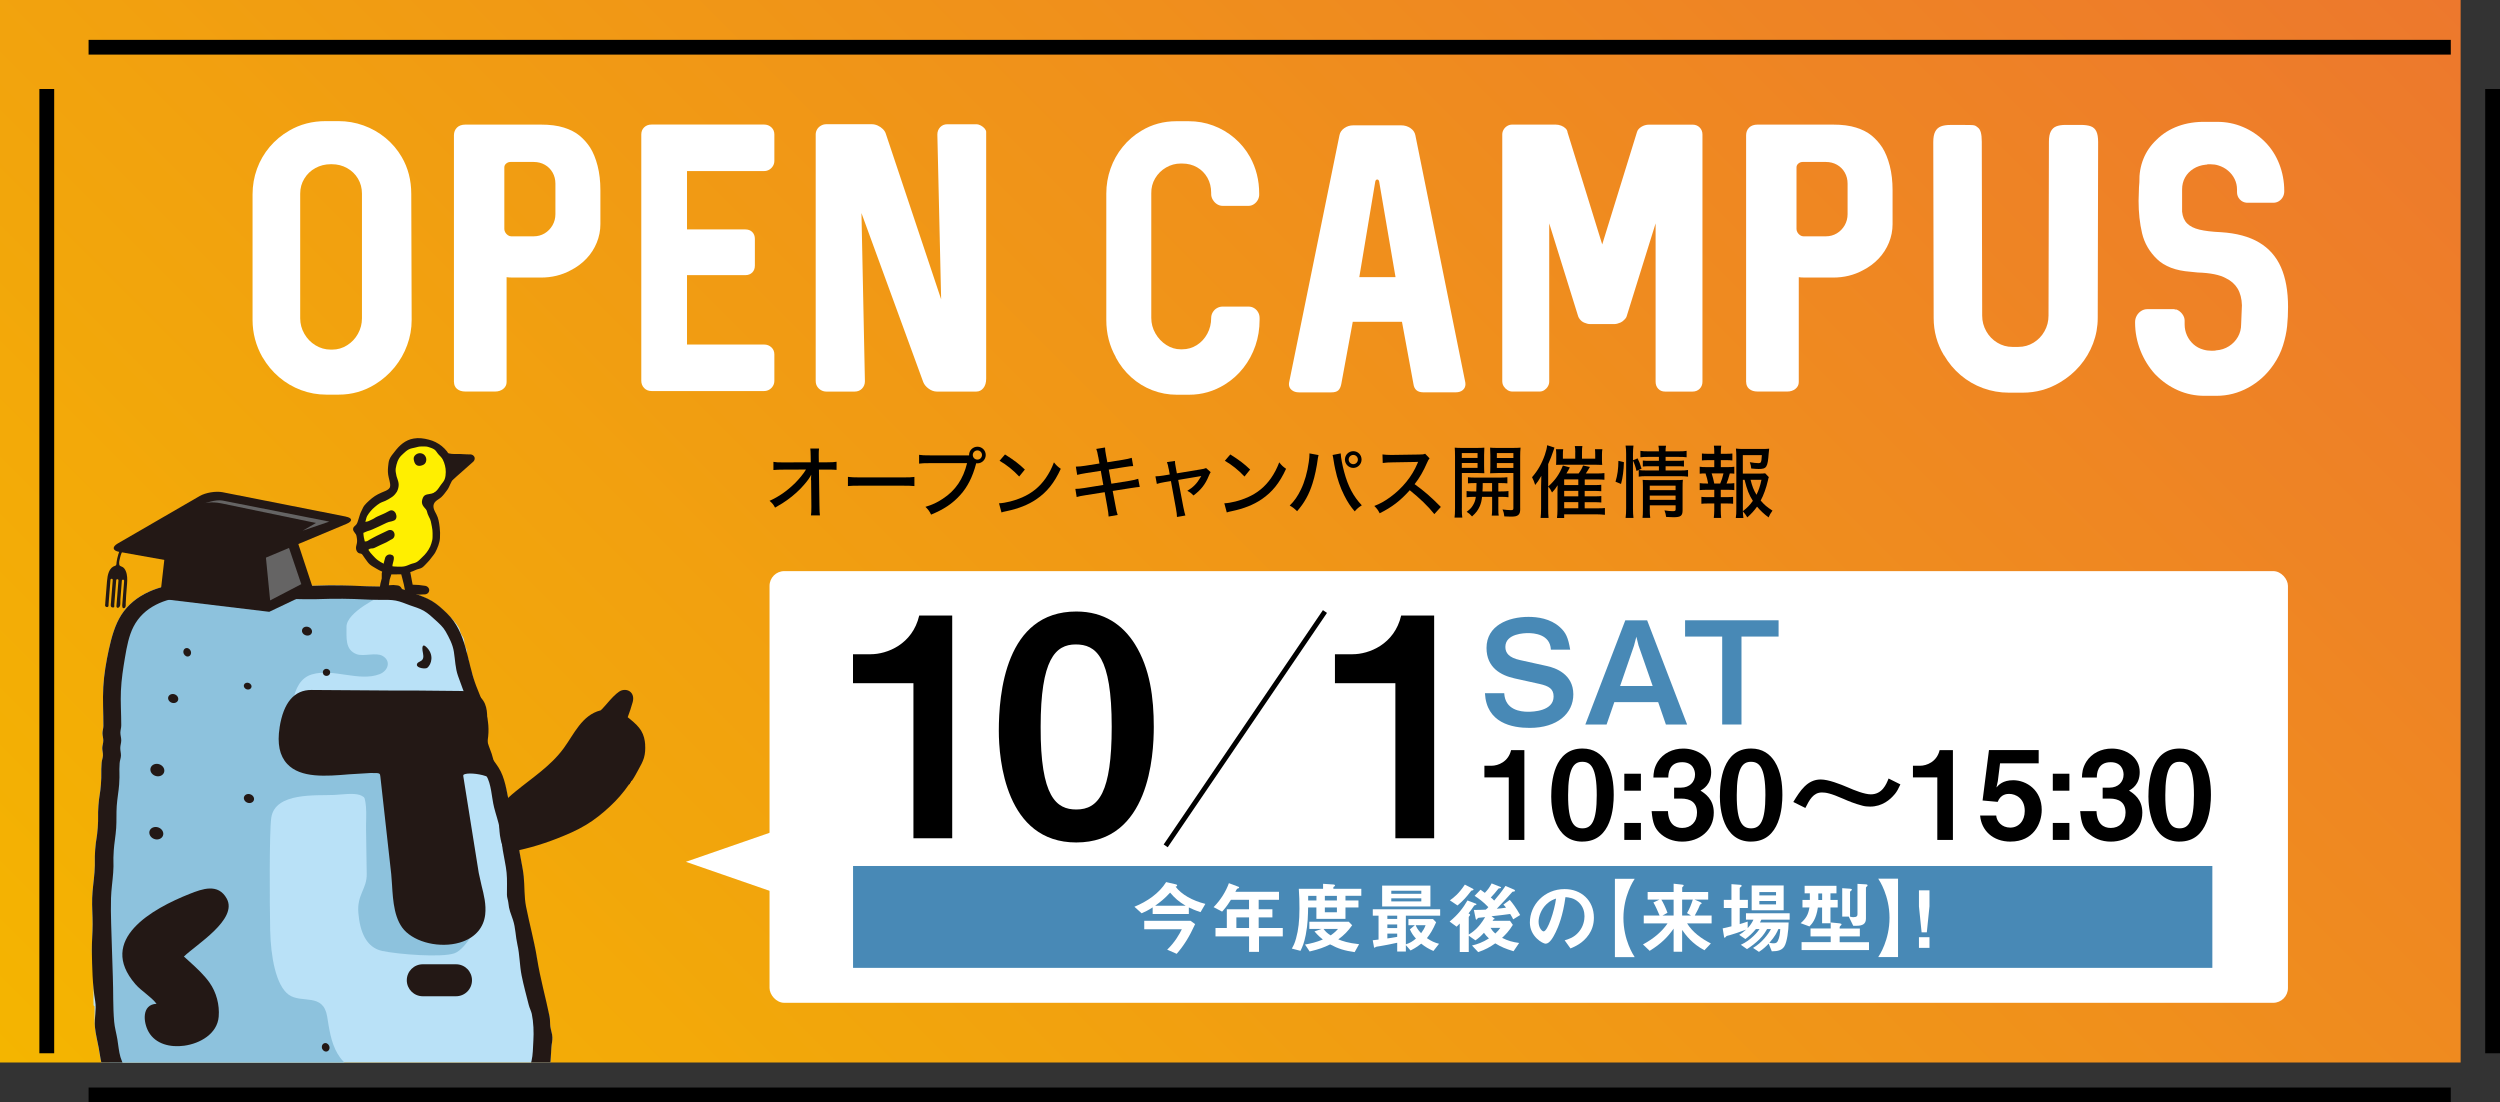 <?xml version="1.0" encoding="UTF-8"?><svg id="_レイヤー_2" xmlns="http://www.w3.org/2000/svg" width="508" height="224" xmlns:xlink="http://www.w3.org/1999/xlink" viewBox="0 0 508 224"><rect x="0" y="0" width="508" height="224" fill="#333333" stroke="none"/><defs><style>.cls-1,.cls-2{fill:none;}.cls-3{clip-path:url(#clippath);}.cls-4{fill:url(#_名称未設定グラデーション_232);}.cls-5{fill:#fff;}.cls-6{fill:#ffef00;}.cls-7{fill:#656464;}.cls-8{fill:#b9e1f7;}.cls-9{fill:#8dc2dd;}.cls-10{fill:#231815;}.cls-11{fill:#4889b6;}.cls-12{clip-path:url(#clippath-1);}.cls-2{stroke:#000;stroke-miterlimit:10;}</style><linearGradient id="_名称未設定グラデーション_232" x1="71.02" y1="286.93" x2="428.98" y2="-71.02" gradientUnits="userSpaceOnUse"><stop offset="0" stop-color="#f4b500"/><stop offset="1" stop-color="#ed782d"/></linearGradient><clipPath id="clippath"><polygon class="cls-1" points="498 18.08 498 8.1 18 8.1 18 18.08 8 18.08 8 214.02 18 214.02 18 224 498 224 498 214.02 508 214.02 508 18.08 498 18.08"/></clipPath><clipPath id="clippath-1"><rect class="cls-1" x="13.95" y="80.45" width="125.42" height="135.45"/></clipPath></defs><g id="_背景"><rect class="cls-4" width="500" height="215.9"/><g class="cls-3"><path d="M504.99,11.1V220.99H11.01V11.1H504.99m3.01-3.01H8V224H508V8.1h0Z"/></g></g><g id="_文字"><g><path class="cls-5" d="M53.33,72.59c-1.34-2.37-2.01-4.9-2.01-7.59v-25.5c0-1.81,.3-3.54,.9-5.19,.6-1.65,1.46-3.13,2.58-4.46,1.12-1.32,2.44-2.42,3.96-3.3,2.2-1.29,4.68-1.94,7.44-1.94h2.56c1.77,0,3.47,.29,5.11,.88s3.12,1.43,4.46,2.53c1.33,1.1,2.43,2.39,3.3,3.88,1.29,2.2,1.94,4.71,1.94,7.52l.08,25.58c0,1.77-.3,3.48-.91,5.13-.6,1.65-1.46,3.16-2.58,4.53-1.12,1.36-2.43,2.51-3.95,3.44-2.25,1.39-4.71,2.09-7.36,2.09h-2.56c-1.77,0-3.47-.31-5.11-.92-1.64-.61-3.13-1.49-4.47-2.63-1.34-1.14-2.46-2.49-3.36-4.04Zm14.18-1.55c1.08,0,2.09-.29,3.02-.88,.93-.58,1.67-1.36,2.21-2.34,.54-.98,.81-2.02,.81-3.14v-25.34c0-1.12-.27-2.13-.81-3.04-.54-.91-1.28-1.62-2.22-2.15-.94-.52-1.97-.78-3.09-.78h-.23c-1.13,0-2.16,.26-3.11,.78-.95,.52-1.7,1.24-2.25,2.15-.56,.91-.84,1.92-.84,3.04v25.34c0,1.12,.28,2.16,.84,3.14,.56,.98,1.31,1.76,2.26,2.34,.95,.58,1.98,.88,3.1,.88h.31Z"/><path class="cls-5" d="M92.24,77.63V27.49c0-.64,.21-1.16,.62-1.57,.41-.4,.98-.6,1.71-.6h15.34c1.84,0,3.4,.2,4.69,.61,1.29,.41,2.34,.95,3.16,1.63,.82,.68,1.54,1.48,2.15,2.41,.63,1,1.14,2.24,1.52,3.72,.38,1.48,.57,3.13,.57,4.96v6.9c0,1.3-.25,2.56-.74,3.76-.49,1.2-1.19,2.29-2.1,3.25s-1.98,1.75-3.21,2.37c-1.81,.98-3.82,1.47-6.04,1.47h-5.58c-.67,0-1.14-.03-1.39-.08v21.31c0,.57-.23,1.03-.68,1.39-.46,.36-1,.54-1.64,.54h-6.04c-.72,0-1.29-.18-1.71-.53-.41-.35-.62-.82-.62-1.41Zm16.2-29.61c.82,0,1.56-.2,2.23-.6,.67-.4,1.2-.95,1.6-1.64,.39-.69,.59-1.44,.59-2.26v-6.2c0-.84-.19-1.59-.57-2.26-.38-.67-.91-1.2-1.58-1.58-.67-.38-1.43-.57-2.26-.57h-4.73c-.32,0-.61,.11-.86,.32-.25,.21-.38,.47-.38,.77v12.55c0,.23,.07,.46,.2,.68,.13,.23,.31,.42,.53,.57,.22,.15,.44,.22,.67,.22h4.57Z"/><path class="cls-5" d="M130.31,77.4V27.33c0-.59,.19-1.07,.58-1.45,.39-.38,.89-.57,1.51-.57h22.86c.59,0,1.08,.19,1.49,.57,.4,.38,.6,.86,.6,1.44v5.35c0,.38-.09,.73-.28,1.05-.19,.32-.44,.57-.76,.76-.32,.19-.67,.28-1.05,.28h-15.66v11.86h11.86c.58,0,1.05,.18,1.4,.53s.53,.82,.53,1.4v5.42c0,.58-.18,1.05-.53,1.4s-.82,.54-1.4,.54h-11.86v14.1h15.66c.59,0,1.08,.19,1.49,.57,.4,.38,.6,.86,.6,1.44v5.35c0,.38-.09,.73-.28,1.05-.19,.32-.44,.57-.76,.76s-.67,.28-1.05,.28h-22.86c-.61,0-1.11-.2-1.5-.6-.39-.4-.59-.9-.59-1.49Z"/><path class="cls-5" d="M165.75,77.47V27.33c0-.38,.1-.73,.29-1.05s.46-.57,.8-.76c.33-.19,.69-.28,1.08-.28h9.22c.4,0,.81,.09,1.21,.27,.4,.18,.75,.42,1.05,.72s.5,.62,.6,.95l11.24,33.64-.77-33.48c0-.59,.19-1.08,.57-1.49,.38-.4,.86-.6,1.44-.6h5.89c.32,0,.64,.09,.95,.26,.31,.17,.57,.38,.77,.62,.2,.24,.3,.47,.3,.67v50.14c0,.81-.19,1.45-.57,1.92s-.86,.71-1.45,.71h-7.98c-.57,0-1.13-.19-1.67-.58s-.92-.84-1.12-1.36l-12.55-34.33,.7,34.18c0,.59-.2,1.08-.59,1.49-.39,.4-.89,.6-1.5,.6h-5.73c-.38,0-.74-.09-1.08-.28-.34-.19-.6-.44-.8-.76s-.29-.67-.29-1.05Z"/><path class="cls-5" d="M226.74,72.59c-1.29-2.28-1.94-4.81-1.94-7.59v-25.65c0-1.77,.29-3.46,.86-5.08,.57-1.62,1.39-3.09,2.46-4.41s2.34-2.42,3.81-3.29c2.13-1.29,4.5-1.94,7.13-1.94h2.48c1.74,0,3.4,.29,4.98,.88,1.59,.59,3.02,1.43,4.3,2.52,1.28,1.09,2.35,2.38,3.19,3.88,1.24,2.24,1.86,4.72,1.86,7.44v.08c.02,.4-.07,.79-.26,1.16-.2,.37-.47,.67-.81,.9-.35,.23-.71,.34-1.09,.34h-5.27c-.4,0-.78-.11-1.14-.34-.36-.23-.64-.53-.86-.9-.22-.37-.33-.76-.33-1.16v-.23c0-1.15-.25-2.17-.76-3.08-.51-.9-1.21-1.61-2.1-2.12s-1.9-.77-3.03-.77h-.31c-1.05,0-2.04,.27-2.97,.81s-1.66,1.27-2.21,2.19c-.55,.93-.81,1.94-.79,3.05v25.34c0,1.11,.28,2.15,.84,3.13,.56,.98,1.3,1.76,2.22,2.35s1.89,.88,2.91,.88h.31c1.08,0,2.08-.29,2.98-.86,.9-.57,1.61-1.35,2.13-2.32,.52-.97,.78-2.03,.78-3.18,0-.42,.11-.81,.32-1.17s.5-.64,.85-.84c.36-.21,.74-.31,1.16-.31h5.27c.41,0,.79,.1,1.13,.31,.34,.21,.61,.49,.81,.84s.3,.74,.3,1.18v.39c0,1.82-.28,3.56-.85,5.22-.57,1.66-1.38,3.16-2.44,4.51-1.06,1.35-2.31,2.47-3.76,3.37-2.24,1.39-4.67,2.09-7.29,2.09h-2.48c-1.74,0-3.39-.31-4.98-.92-1.58-.61-3.01-1.49-4.28-2.63-1.27-1.14-2.32-2.49-3.15-4.04Z"/><path class="cls-5" d="M261.92,78.06c0-.16,0-.27,.03-.36l10.23-50.22c.11-.58,.44-1.06,.98-1.44,.54-.38,1.14-.57,1.81-.57h9.76c.7,0,1.33,.19,1.88,.57s.88,.86,.99,1.44l10.15,50.22c.02,.08,.03,.21,.03,.37,0,.49-.18,.88-.54,1.19s-.84,.46-1.43,.46h-6.59c-1.19,0-1.86-.57-2.01-1.7l-2.33-12.63h-10l-2.33,12.63c-.12,.61-.33,1.05-.62,1.31-.29,.26-.75,.4-1.39,.4h-6.59c-.59,0-1.08-.15-1.46-.46-.39-.31-.58-.71-.58-1.19Zm21.65-21.75l-3.33-19.45c-.04-.13-.09-.23-.15-.29-.06-.06-.14-.09-.24-.09s-.18,.03-.24,.09c-.06,.06-.11,.16-.15,.29l-3.25,19.45h7.36Z"/><path class="cls-5" d="M305.26,77.55V27.33c0-.37,.1-.71,.29-1.02,.19-.31,.44-.55,.75-.73,.31-.18,.64-.26,.98-.26h8.83c.38,0,.75,.07,1.12,.21s.66,.33,.9,.57c.24,.24,.37,.5,.39,.78l7.05,22.79,7.05-22.79c.11-.43,.41-.8,.89-1.1s1.01-.45,1.59-.45h8.83c.58,0,1.06,.19,1.44,.57,.38,.38,.57,.86,.57,1.44v50.22c0,.58-.19,1.06-.57,1.44-.38,.38-.86,.57-1.44,.57h-5.58c-.58,0-1.05-.19-1.4-.57-.36-.38-.53-.86-.53-1.45V45.39l-5.89,18.91c-.04,.14-.13,.29-.26,.45-.13,.16-.33,.34-.59,.56l-.39,.23c-.49,.21-.9,.31-1.24,.31h-4.96c-.34,0-.75-.1-1.24-.31l-.39-.23c-.36-.29-.62-.63-.77-1.01l-5.89-18.91v32.16c0,.33-.09,.65-.27,.96-.18,.31-.42,.56-.72,.76-.3,.2-.62,.29-.95,.29h-5.58c-.33,0-.65-.1-.96-.29-.31-.2-.56-.45-.76-.76-.2-.31-.29-.63-.29-.96Z"/><path class="cls-5" d="M354.81,77.63V27.49c0-.64,.21-1.16,.62-1.57,.41-.4,.98-.6,1.71-.6h15.34c1.84,0,3.4,.2,4.69,.61,1.29,.41,2.34,.95,3.16,1.63,.82,.68,1.54,1.48,2.15,2.41,.63,1,1.14,2.24,1.52,3.72,.38,1.48,.57,3.13,.57,4.96v6.9c0,1.3-.25,2.56-.74,3.76-.49,1.2-1.19,2.29-2.1,3.25s-1.98,1.75-3.21,2.37c-1.81,.98-3.82,1.47-6.04,1.47h-5.58c-.67,0-1.14-.03-1.39-.08v21.31c0,.57-.23,1.03-.68,1.39-.46,.36-1,.54-1.64,.54h-6.04c-.72,0-1.29-.18-1.71-.53-.41-.35-.62-.82-.62-1.41Zm16.2-29.61c.82,0,1.56-.2,2.23-.6,.67-.4,1.2-.95,1.6-1.64,.39-.69,.59-1.44,.59-2.26v-6.2c0-.84-.19-1.59-.57-2.26-.38-.67-.91-1.2-1.58-1.58-.67-.38-1.43-.57-2.26-.57h-4.73c-.32,0-.61,.11-.86,.32-.25,.21-.38,.47-.38,.77v12.55c0,.23,.07,.46,.2,.68,.13,.23,.31,.42,.53,.57,.22,.15,.44,.22,.67,.22h4.57Z"/><path class="cls-5" d="M395.01,72.2c-1.4-2.32-2.09-4.86-2.09-7.6l-.08-35.73c0-.91,.13-1.62,.39-2.12,.26-.51,.65-.86,1.15-1.06s1.15-.3,1.95-.3h2.79c.79,0,1.31,0,1.59,.02,.27,.02,.49,.06,.64,.12,.15,.07,.34,.2,.57,.4,.27,.2,.46,.53,.59,.99,.12,.47,.19,1.09,.19,1.88l.08,35.34c0,1.14,.28,2.19,.83,3.17s1.3,1.75,2.24,2.32c.94,.57,1.96,.86,3.05,.86h1.24c1.12,0,2.14-.29,3.08-.86,.93-.57,1.68-1.35,2.22-2.32,.55-.97,.82-2.03,.82-3.18l.08-35.34c0-.9,.13-1.6,.39-2.09,.26-.5,.63-.84,1.12-1.03,.49-.19,1.12-.29,1.9-.29h3.02c.9,0,1.6,.1,2.1,.29,.5,.19,.87,.53,1.11,1.03,.24,.5,.36,1.22,.36,2.17l-.08,35.73c0,1.81-.32,3.54-.95,5.2-.63,1.66-1.52,3.16-2.67,4.51s-2.5,2.48-4.05,3.39c-2.33,1.4-4.86,2.09-7.59,2.09h-2.79c-1.84,0-3.59-.31-5.26-.92-1.67-.61-3.18-1.49-4.53-2.63-1.35-1.14-2.48-2.49-3.38-4.04Z"/><path class="cls-5" d="M437.95,76.08c-1.29-1.42-2.3-3.04-3.02-4.87-.72-1.83-1.08-3.72-1.08-5.67v-.08c0-.48,.11-.91,.34-1.32s.53-.72,.91-.96c.38-.24,.79-.36,1.22-.36h5.5s.07,.05,.12,.06c.05,.01,.11,.02,.19,.02h.16c.46,.2,.85,.5,1.16,.92,.31,.42,.47,.86,.47,1.33v.77c0,.8,.16,1.54,.48,2.25,.32,.7,.77,1.3,1.34,1.81,.57,.5,1.23,.85,1.98,1.06,.54,.16,1.08,.23,1.63,.23h.23c.18,0,.33,0,.46-.02,.13,0,.21-.03,.24-.06h.08c.94-.07,1.8-.35,2.57-.84,.77-.49,1.37-1.12,1.81-1.89,.44-.77,.66-1.62,.66-2.54l.16-3.88c-.04-1.35-.33-2.48-.87-3.39-.54-.9-1.33-1.61-2.39-2.12-1.24-.69-3.15-1.08-5.73-1.16l-1.47-.15c-2.99-.22-5.25-1.08-6.8-2.58-1.55-1.5-2.56-3.25-3.03-5.25-.47-1.99-.71-4.19-.71-6.59l.08-2.71,.08-1.08c-.04-1.68,.23-3.26,.82-4.73,.59-1.47,1.48-2.76,2.67-3.88,1.23-1.23,2.7-2.15,4.4-2.77,1.7-.62,3.57-.91,5.59-.87h2.4c1.81,0,3.54,.35,5.19,1.05,1.65,.7,3.12,1.69,4.42,2.98,1.27,1.27,2.25,2.78,2.93,4.52,.68,1.74,1.02,3.57,1.02,5.48v.08c0,.43-.1,.83-.3,1.18s-.47,.63-.81,.84c-.34,.21-.72,.31-1.13,.31h-5.35c-.58-.04-1.06-.27-1.44-.68-.38-.41-.57-.91-.57-1.49v-.54c0-.74-.16-1.44-.48-2.1s-.77-1.23-1.34-1.71c-.57-.49-1.23-.84-1.98-1.07-.46-.15-.98-.23-1.55-.23h-.62c-.05,.05-.18,.08-.39,.08-.95,.1-1.79,.38-2.51,.84s-1.29,1.04-1.69,1.77c-.4,.72-.6,1.53-.6,2.43v4.5c.1,1.02,.44,1.82,1.02,2.4,.58,.58,1.42,1,2.51,1.26,1.09,.26,2.55,.44,4.37,.52,3.14,.2,5.72,.89,7.73,2.08s3.5,2.87,4.46,5.04c.96,2.17,1.44,4.86,1.44,8.08,0,1.35-.06,2.65-.19,3.9-.13,1.25-.41,2.55-.84,3.92-.43,1.37-1.07,2.66-1.91,3.88-1.36,1.99-3.07,3.55-5.11,4.67-2.04,1.12-4.21,1.68-6.52,1.68h-2.4c-1.89,0-3.69-.37-5.39-1.12s-3.24-1.82-4.6-3.22Z"/></g><g><path d="M164.79,97.58c0-.19,0-.34,.05-1.12-.29,.59-.67,1.14-1.46,2.05-.85,1.01-2.13,2.18-3.41,3.09-.66,.48-1.22,.83-2.48,1.55-.34-.64-.53-.88-1.12-1.38,1.92-.86,3.57-2.02,5.2-3.62,.78-.78,1.75-1.95,2.21-2.74l-4.59,.02c-.94,0-1.34,.02-2.03,.08v-1.66c.61,.1,.91,.11,2.08,.11l5.51-.02-.02-1.25c-.02-.93-.02-1.02-.08-1.55h1.78c-.05,.38-.06,.69-.06,1.07v.45l.02,1.28h1.68c.98,0,1.39-.03,1.92-.11v1.65c-.42-.05-1.09-.06-1.9-.06h-1.68l.1,7.28c.02,1.17,.03,1.52,.1,2.03h-1.82c.06-.51,.08-.74,.08-1.68v-.32l-.05-4.98v-.18Z"/><path d="M172.31,96.9c.59,.08,1.28,.11,2.46,.11h8.66c1.38,0,1.76-.02,2.38-.1v1.86c-.7-.06-1.22-.08-2.4-.08h-8.63c-1.34,0-1.82,.02-2.48,.08v-1.87Z"/><path d="M186.77,92.42c.64,.1,1.09,.11,2.16,.11h7.99v-.1c0-.91,.77-1.66,1.7-1.66s1.68,.75,1.68,1.68-.75,1.7-1.68,1.7c-.06,0-.14,0-.26-.02l-.03,.13c-.69,2.64-1.76,4.74-3.22,6.34-1.58,1.74-3.28,2.88-5.91,3.97-.35-.72-.54-.98-1.15-1.58,1.42-.43,2.35-.86,3.55-1.66,2.55-1.66,4.13-4,4.91-7.22h-7.62c-1.07,0-1.52,.02-2.13,.1v-1.78Zm10.9,.03c0,.53,.42,.94,.94,.94s.93-.42,.93-.94-.42-.93-.93-.93-.94,.42-.94,.93Z"/><path d="M203,102.27c1.3-.05,3.23-.54,4.71-1.2,2-.88,3.51-2.1,4.77-3.89,.72-1.06,1.18-1.92,1.68-3.23,.53,.66,.74,.85,1.39,1.31-1.33,2.9-2.83,4.75-4.99,6.21-1.62,1.1-3.6,1.89-6.05,2.4-.61,.13-.67,.14-1.01,.26l-.5-1.86Zm1.22-9.92c1.82,1.14,2.83,1.91,4.03,3.06l-1.15,1.42c-1.23-1.31-2.53-2.35-3.99-3.2l1.1-1.28Z"/><path d="M223.16,92.84c-.16-.91-.22-1.17-.4-1.62l1.78-.29c.03,.53,.06,.83,.21,1.62l.26,1.38,3.15-.5c.72-.11,1.41-.27,1.81-.4l.29,1.67c-.54,.03-.77,.05-1.81,.22l-3.15,.5,.53,2.87,3.63-.58c.85-.14,1.33-.26,1.82-.42l.32,1.65q-.4,.02-1.82,.24l-3.68,.58,.56,2.96c.19,1.09,.26,1.34,.45,1.92l-1.84,.32c-.02-.54-.1-1.04-.26-1.94l-.54-3.01-3.91,.62c-.88,.14-1.31,.22-1.78,.37l-.27-1.66c.56,0,.99-.05,1.84-.18l3.84-.62-.51-2.87-2.91,.45c-.91,.14-1.42,.26-1.89,.38l-.27-1.68c.66-.02,1.15-.06,1.9-.18l2.9-.46-.24-1.34Z"/><path d="M237.46,95.24c-.11-.66-.16-.82-.34-1.34l1.62-.24c.03,.53,.05,.59,.19,1.38l.21,1.14,4.72-.78c.67-.11,.91-.16,1.22-.29l.93,.83c-.14,.22-.21,.34-.38,.75-.7,1.73-1.63,2.9-3.12,3.99-.48-.5-.67-.64-1.25-.94,1.22-.74,1.95-1.49,2.66-2.71l.18-.32c-.13,.05-.32,.08-.53,.11l-4.16,.7,1.04,5.49q.24,1.2,.42,1.74l-1.71,.3c-.02-.58-.05-.78-.22-1.79l-1.01-5.51-1.26,.21c-.66,.11-1.09,.21-1.6,.37l-.29-1.54c.58-.02,.98-.06,1.6-.16l1.31-.22-.21-1.17Z"/><path d="M248.78,102.27c1.3-.05,3.23-.54,4.71-1.2,2-.88,3.5-2.1,4.77-3.89,.72-1.06,1.18-1.92,1.68-3.23,.53,.66,.74,.85,1.39,1.31-1.33,2.9-2.83,4.75-4.99,6.21-1.62,1.1-3.6,1.89-6.05,2.4-.61,.13-.67,.14-1.01,.26l-.5-1.86Zm1.22-9.92c1.82,1.14,2.83,1.91,4.03,3.06l-1.15,1.42c-1.23-1.31-2.53-2.35-3.99-3.2l1.1-1.28Z"/><path d="M267.93,92.47c-.06,.21-.08,.27-.13,.59-.24,1.87-.64,3.76-1.09,5.15-.7,2.26-1.68,4-3.14,5.67-.64-.62-.85-.78-1.5-1.15,.96-.94,1.63-1.91,2.3-3.31,.72-1.47,1.3-3.52,1.57-5.51,.1-.7,.14-1.18,.14-1.54v-.24l1.84,.34Zm4.5-.34c.05,.9,.32,2.34,.7,3.75,.77,2.9,1.87,4.99,3.59,6.8-.67,.43-.9,.61-1.44,1.23-.88-1.02-1.42-1.84-2.11-3.2-.83-1.63-1.44-3.41-1.86-5.41-.14-.62-.19-.88-.42-2.34-.05-.22-.06-.3-.11-.51l1.65-.32Zm4.24,1.25c0,.93-.75,1.7-1.68,1.7s-1.7-.77-1.7-1.7,.75-1.7,1.7-1.7,1.68,.75,1.68,1.7Zm-2.62,0c0,.51,.42,.94,.94,.94s.93-.42,.93-.94-.42-.94-.93-.94-.94,.42-.94,.94Z"/><path d="M291.45,104.46c-1.26-1.6-3.03-3.28-4.99-4.85-1.86,2.1-3.6,3.44-6.11,4.69-.35-.69-.51-.9-1.09-1.49,1.23-.48,2-.91,3.22-1.78,2.46-1.78,4.45-4.23,5.52-6.8q.05-.14,.1-.24t.06-.14c-.19,.02-.29,.02-.5,.02l-4.64,.08c-.99,.02-1.3,.03-2.05,.13l-.05-1.74c.54,.06,.94,.1,1.65,.1h.43l5.33-.08c.77,0,.91-.03,1.26-.16l.9,.94c-.19,.21-.32,.43-.48,.82-.77,1.78-1.58,3.19-2.56,4.42,2.02,1.46,3.3,2.58,5.33,4.63l-1.33,1.47Z"/><path d="M297.04,103.29c0,.93,.03,1.44,.1,1.89h-1.58c.06-.46,.1-.96,.1-1.9v-10.53c0-.83-.02-1.28-.06-1.79,.43,.05,.85,.06,1.65,.06h2.74c.82,0,1.2-.02,1.63-.06-.03,.45-.05,.93-.05,1.5v2.24c0,.7,.02,1.02,.05,1.46-.43-.03-.93-.05-1.54-.05h-3.03v7.19Zm0-10.24h3.2v-.99h-3.2v.99Zm0,2.02h3.2v-.99h-3.2v.99Zm2.83,3.09c-.7,0-1.15,.02-1.58,.06v-1.25c.43,.06,.83,.08,1.58,.08h4.83c.77,0,1.15-.02,1.6-.08v1.25c-.43-.05-.88-.06-1.57-.06h-.27v1.7h.46c.78,0,1.18-.02,1.6-.08v1.26c-.46-.06-.86-.08-1.6-.08h-.46v2.45c0,.74,.02,1.04,.08,1.36h-1.42c.06-.38,.08-.69,.08-1.38v-2.43h-2.05c-.08,.82-.22,1.34-.46,1.9-.37,.83-.75,1.34-1.57,2.08-.37-.42-.62-.64-1.09-.94,.7-.53,.98-.82,1.3-1.38,.32-.53,.46-.96,.56-1.66h-.26c-.75,0-1.18,.02-1.62,.08v-1.26c.42,.06,.83,.08,1.62,.08h.35q.03-.72,.05-1.7h-.16Zm1.42,0c0,.77-.02,1.18-.05,1.7h1.95v-1.7h-1.9Zm7.62,5.22c0,.66-.11,1.02-.38,1.25-.32,.27-.67,.35-1.55,.35-.11,0-.54-.02-1.3-.05-.06-.58-.14-.9-.37-1.41,.58,.08,1.26,.14,1.7,.14s.51-.08,.51-.43v-7.11h-3.19c-.61,0-1.1,.02-1.54,.05,.03-.4,.05-.78,.05-1.47v-2.24c0-.56-.02-.99-.05-1.5,.43,.05,.82,.06,1.63,.06h2.88c.82,0,1.23-.02,1.68-.06-.06,.61-.08,1.02-.08,1.78v10.64Zm-4.75-10.32h3.36v-.99h-3.36v.99Zm0,2.02h3.36v-.99h-3.36v.99Z"/><path d="M322.02,103.29h2.71c.74,0,1.02-.02,1.39-.06v1.38c-.59-.06-1.14-.1-1.7-.1h-6.58v.75h-1.46c.06-.48,.1-1.01,.1-1.76v-3.81c0-.35,0-.37,.03-1.09-.34,.54-.59,.9-1.14,1.47-.29-.61-.43-.83-.78-1.18v4.37c0,.9,.02,1.36,.08,1.98h-1.62c.06-.58,.1-1.09,.1-1.94v-4.42c0-.62,.02-1.31,.05-2.19-.58,.99-.78,1.3-1.25,1.86-.13-.48-.43-1.2-.64-1.58,1.15-1.3,1.98-2.75,2.61-4.56,.26-.77,.42-1.41,.46-1.94l1.49,.48q-.1,.27-.26,.75c-.24,.77-.59,1.63-1.02,2.61v4.55c1.39-1.23,2.29-2.5,2.99-4.26l1.41,.38c-.24,.48-.4,.75-.69,1.23h2.48c.43-.59,.7-1.07,.9-1.62l1.39,.29c-.29,.51-.58,.96-.83,1.33h2.29c.66,0,1.06-.02,1.49-.08v1.36c-.42-.05-.85-.06-1.36-.06h-2.64v1.14h1.97c.72,0,1.04-.02,1.39-.06v1.31c-.5-.05-.83-.06-1.38-.06h-1.99v1.1h1.97c.72,0,1.02-.02,1.41-.06v1.31c-.48-.05-.83-.06-1.38-.06h-2v1.25Zm-1.92-11.4c0-.58-.03-.93-.1-1.25h1.54c-.06,.34-.08,.67-.08,1.25v1.31h2.69v-.8c0-.5-.02-.78-.05-1.12h1.5c-.06,.32-.08,.69-.08,1.2v.98c0,.53,.02,.72,.05,1.01-.64-.03-.7-.03-1.17-.03h-7.06c-.59,0-.8,0-1.14,.03,.03-.38,.03-.56,.03-1.04v-1.06c0-.38-.02-.74-.06-1.09h1.47c-.05,.32-.06,.69-.06,1.14v.78h2.51v-1.31Zm.61,6.67v-1.14h-2.87v1.14h2.87Zm-2.87,2.29h2.87v-1.1h-2.87v1.1Zm0,2.43h2.87v-1.25h-2.87v1.25Z"/><path d="M328.27,97.88c.42-1.42,.56-2.45,.59-4.23l1.12,.26c-.05,1.7-.22,3.09-.59,4.43l-1.12-.46Zm3.55,5.44c0,.77,.03,1.34,.1,1.92h-1.6c.08-.53,.11-1.23,.11-1.95v-11.08c0-.67-.03-1.1-.11-1.66h1.6c-.06,.56-.1,.98-.1,1.66v1.31l.94-.38c.37,.74,.46,.99,.8,2.1l-1.02,.46c-.19-.83-.4-1.44-.72-2.11v9.73Zm3.06-10.48c-.78,0-1.14,.02-1.55,.08v-1.31c.45,.08,.8,.1,1.62,.1h2.14c0-.51-.02-.75-.1-1.14h1.55c-.08,.38-.1,.62-.1,1.14h2.66c.82,0,1.17-.02,1.62-.1v1.31c-.43-.06-.86-.08-1.6-.08h-2.67v.8h2.35c.69,0,.96-.02,1.38-.06v1.22c-.4-.05-.77-.06-1.41-.06h-2.32v.86h2.96c.75,0,1.18-.02,1.6-.1v1.36c-.51-.06-.96-.1-1.6-.1h-6.8c-.77,0-1.18,.02-1.62,.1v-1.36c.4,.08,.78,.1,1.62,.1h2.48v-.86h-1.86c-.64,0-.94,.02-1.41,.06v-1.22c.45,.05,.75,.06,1.41,.06h1.86v-.8h-2.21Zm.35,10.6c0,.82,.03,1.34,.1,1.79h-1.57c.06-.46,.08-.88,.08-1.79v-4.55c0-.67-.02-.94-.05-1.38,.38,.03,.77,.05,1.36,.05h5.35c.74,0,1.12-.02,1.46-.06-.05,.4-.06,.86-.06,1.68v4.5c0,1.14-.38,1.42-1.84,1.42-.34,0-.82-.02-1.5-.06-.1-.59-.14-.85-.34-1.33,.7,.11,1.23,.16,1.63,.16,.54,0,.64-.06,.64-.4v-.78h-5.25v.75Zm5.25-3.84v-.91h-5.25v.91h5.25Zm0,1.97v-.86h-5.25v.86h5.25Z"/><path d="M351.07,94.92c.66,0,.93-.02,1.34-.08v1.42c-.32-.05-.5-.05-.91-.06-.29,1.06-.43,1.49-.67,2.05h.24c.72,0,.98-.02,1.34-.08v1.42c-.4-.05-.74-.06-1.34-.06h-1.41v1.49h1.25c.59,0,.88-.02,1.26-.06v1.41c-.42-.05-.7-.06-1.26-.06h-1.25v1.36c0,.56,.03,1.04,.08,1.58h-1.5c.06-.58,.1-.98,.1-1.58v-1.36h-1.34c-.59,0-.83,.02-1.28,.06v-1.41c.38,.05,.69,.06,1.28,.06h1.34v-1.49h-1.62c-.58,0-.91,.02-1.34,.06v-1.42c.38,.06,.66,.08,1.34,.08h.37c-.14-.82-.26-1.23-.53-2.05-.58,0-.82,.02-1.18,.06v-1.42c.4,.06,.72,.08,1.34,.08h1.62v-1.42h-1.25c-.54,0-.86,.02-1.26,.06v-1.41c.38,.05,.66,.06,1.26,.06h1.25v-.37c0-.46-.03-.99-.08-1.28h1.49c-.06,.43-.08,.77-.08,1.28v.37h1.07c.62,0,.9-.02,1.28-.06v1.41c-.4-.05-.7-.06-1.28-.06h-1.07v1.42h1.41Zm-1.52,3.33c.29-.66,.48-1.25,.66-2.05h-2.4c.24,.75,.38,1.3,.53,2.05h1.22Zm9.88-1.31c-.08,.21-.11,.3-.19,.7-.35,1.52-.88,2.99-1.47,4.07,.75,.88,1.28,1.33,2.4,2.05-.37,.51-.58,.85-.8,1.38-.98-.74-1.65-1.38-2.34-2.19-.58,.82-1.15,1.44-1.98,2.18-.29-.5-.48-.75-.9-1.23,.02,.51,.03,.83,.11,1.36h-1.55c.1-.64,.11-1.02,.11-1.78v-10.76c0-.54-.03-1.12-.08-1.57,.42,.06,.9,.08,1.5,.08h3.84c.67,0,1.14-.02,1.42-.06-.05,.4-.05,.45-.1,.91-.21,2.88-.42,3.22-2.05,3.22-.34,0-.79-.03-1.5-.1-.05-.51-.11-.8-.29-1.28,.7,.13,1.36,.19,1.73,.19,.58,0,.62-.13,.72-1.63h-3.87v3.76h3.12c.72,0,1.12-.02,1.42-.06l.74,.77Zm-5.28,6.93c.96-.75,1.44-1.26,2.03-2.1-.78-1.22-1.18-2.24-1.68-4.27h-.35v6.37Zm1.57-6.37c.32,1.31,.62,2.08,1.2,3.04,.46-.94,.72-1.71,1.01-3.04h-2.21Z"/></g><g><rect class="cls-5" x="156.37" y="116.05" width="308.54" height="87.72" rx="3" ry="3"/><polygon class="cls-5" points="139.37 175.12 185.69 191.18 185.69 159.06 139.37 175.12"/></g><g class="cls-12"><g><path class="cls-8" d="M69.12,118.95c-3.89-.06-3.87,.12-7.77,.09-3.89-.04-3.91-.19-7.81-.23-3.9-.04-3.88,.12-7.79,.09-3.9-.04-3.92-.19-7.82-.23-3.08-.03-5.54,.63-7.59,1.54-2.44,1.1-4.36,2.67-5.69,4.74-1.28,2.01-1.96,4.45-2.53,7.01-.53,2.43-.98,5-1.13,7.61-.15,2.69,.03,5.4,.02,7.94,0,.5-.19,.99-.19,1.48,0,.51,.18,1.02,.17,1.51,0,.51-.2,1-.21,1.48-.01,.52,.16,1.03,.14,1.53-.02,.52-.24,1-.27,1.49-.16,2.15,.03,2.18-.14,4.35-.16,2.18-.35,2.16-.51,4.36-.16,2.22,.03,2.24-.14,4.47-.16,2.25-.35,2.22-.52,4.48-.17,2.27,.03,2.3-.14,4.59-.13,1.73-.41,3.46-.47,5.21-.06,1.77,.1,3.56,.09,5.35,0,1.8-.18,3.61-.16,5.42,.03,1.84,.28,3.69,.34,5.53,.06,1.88-.06,3.75,.01,5.61l.09-.1v.21s0-.21,0-.21v.21s.11-.1,.11-.1c.06,1.41-.06,2.86,.07,4.3,.14,1.46,.52,2.89,.78,4.31,.27,1.48,.43,2.98,.89,4.35,.49,1.45,1.28,2.73,2.05,3.98,.79,1.28,1.59,2.57,2.74,3.53,.71,.59,1.58,.96,2.38,1.44,.78,.47,1.53,1.1,2.38,1.46,.83,.35,1.75,.43,2.64,.67,.86,.23,1.73,.63,2.62,.75,.88,.12,1.76-.05,2.66-.05,3.89,0,3.92,.22,7.81,.22s3.87-.22,7.76-.22,3.91,.22,7.79,.22,3.85-.22,7.73-.22,3.9,.22,7.77,.22c.67,0,.64-.22,1.32-.22,.67,0,.7,.23,1.37,.23,.67,0,.64-.22,1.32-.22,.67,0,.7,.23,1.37,.23,.67,0,.64-.22,1.32-.22,1.35,0,1.38,.22,2.73,.22,1.35,0,1.32-.23,2.66-.23,1.35,0,1.38,.22,2.72,.22,1.34,0,1.31-.23,2.65-.23,1.35,0,1.38,.23,2.72,.22,1.77-.02,3.34-.49,4.82-.97,1.58-.51,3.1-1.08,4.32-2.09,1.2-1,2.07-2.4,2.9-3.86,.77-1.35,1.56-2.77,1.99-4.49,.39-1.54,.43-3.29,.54-5.11,.04-.7,.24-1.35,.2-2.04-.03-.7-.31-1.42-.41-2.12-.1-.7-.03-1.4-.17-2.09-.14-.7-.5-1.38-.67-2.07-.17-.69-.16-1.4-.34-2.08-.11-.43-.42-.83-.53-1.25-.11-.43-.02-.86-.12-1.28-.1-.42-.39-.83-.48-1.25-.09-.42,.02-.84-.05-1.26-.07-.42-.32-.85-.37-1.26-.05-.45,.09-.87,.02-1.3-.07-.44-.34-.87-.43-1.3-.09-.44,0-.88-.09-1.3-.11-.43-.4-.85-.52-1.27-.11-.43-.03-.87-.15-1.3-.12-.47-.43-.91-.55-1.37-.12-.46-.04-.94-.15-1.39-.1-.46-.39-.91-.47-1.37-.08-.45,.05-.9,0-1.36-.04-.45-.27-.92-.28-1.38-.03-1.56,.05-3.13-.1-4.72-.16-1.59-.56-3.17-.81-4.71-.26-1.6-.36-3.15-.67-4.63-.34-1.63-.89-3.16-1.24-4.55-.37-1.47-.53-3.05-1.03-4.47-.48-1.38-1.55-2.26-2.36-3.43-.82-1.2-1.47-2.49-1.78-3.93-.39-1.82-.49-3.41-.33-5.26,.1-1.11,.07-2.26-.09-3.36-.15-1.04-.76-1.63-1.14-2.58-.56-1.42-.55-3.01-1.03-4.43-.07-.22-.31-.42-.38-.64-.06-.22,.05-.46,0-.68-.05-.22-.27-.43-.32-.66-.05-.22,.08-.45,.04-.67-.04-.22-.26-.44-.31-.67-.07-.39,.03-.8-.06-1.19-.08-.4-.34-.79-.44-1.18-.1-.39-.04-.8-.17-1.19-.12-.39-.44-.74-.61-1.13-.17-.38-.19-.8-.41-1.17-.64-1.1-1.58-2.02-2.51-2.91-.93-.89-1.88-1.78-3-2.45-1.1-.66-2.34-1.08-3.54-1.53-1.21-.45-2.42-.95-3.64-1.19-1.27-.25-2.51-.22-3.7-.23-3.89-.04-3.9-.17-7.8-.23Z"/><path class="cls-9" d="M77.52,121.08s-7.17,3.27-7.11,6.31c.04,2.08-.37,4.64,2.06,5.54,1.44,.53,3.94-.43,5.27,.35,1.8,1.04,1.12,3.03-.58,3.7-4.19,1.62-9.41-1.24-13.79,.06-4.64,1.38-4.09,8.76-4.63,12.78-.24,1.79,2.71,4.12,4.07,4.66,2.58,1.01,5.64,.16,8.32,.41,4.53,.41,6.98,3.75,5.26,8.4-1.35,.09-2.04-1.36-3.3-1.76-1.34-.43-3.75-.07-5.16,0-3.58,.18-12.04-.62-12.81,4.64-.41,2.8-.33,17.51-.22,22.88,.12,5.37,1.17,11.21,3.78,13.08,2.61,1.86,7-.47,7.8,4.43,.8,4.9,1.41,11.21,10.3,12.14,8.89,.94,12.84,.23,15.44,1.4,2.59,1.17,4.75,3.97,7.09,3.97h5.37l-1.35,2.57-63.99-.47s-14.43,2.1-17.03-10.04c-2.59-12.14,.8-61.41,.8-61.41l.53-19.15s1.59-12.84,8.34-14.24c6.74-1.4,30.81-.93,30.81-.93l14.72,.7Z"/><path class="cls-10" d="M69.12,118.95c-3.89-.06-3.87,.12-7.77,.09-3.89-.04-3.91-.19-7.81-.23-3.9-.04-3.88,.12-7.79,.09-3.9-.04-3.92-.19-7.82-.23-3.08-.03-5.54,.63-7.59,1.54-2.44,1.1-4.36,2.67-5.69,4.74-1.28,2.01-1.96,4.45-2.53,7.01-.53,2.43-.98,5-1.13,7.61-.15,2.69,.03,5.4,.02,7.94,0,.5-.19,.99-.19,1.48,0,.51,.18,1.02,.17,1.51,0,.51-.2,1-.21,1.48-.01,.52,.16,1.03,.14,1.53-.02,.52-.24,1-.27,1.49-.16,2.15,.03,2.18-.14,4.35-.16,2.18-.35,2.16-.51,4.36-.16,2.22,.03,2.24-.14,4.47-.16,2.25-.35,2.22-.52,4.48-.17,2.27,.03,2.3-.14,4.59-.13,1.73-.41,3.46-.47,5.21-.06,1.77,.1,3.56,.09,5.35,0,1.8-.18,3.61-.16,5.42,.06,3.31,.13,6.97,.69,10.23,.29,1.71-.22,3.48-.06,5.21,.14,1.46,.52,2.89,.78,4.31,.27,1.48,.43,2.98,.89,4.35,.49,1.45,1.28,2.73,2.05,3.98,.79,1.28,1.59,2.57,2.74,3.53,.71,.59,1.58,.96,2.38,1.44,.78,.47,1.53,1.1,2.38,1.46,.83,.35,1.75,.43,2.64,.67,.86,.23,1.73,.63,2.62,.75,.88,.12,1.76-.05,2.66-.05,3.89,0,3.92,.22,7.81,.22s3.87-.22,7.76-.22,3.91,.22,7.79,.22,3.85-.22,7.73-.22c4.55,0,9.05-.03,13.59-.03,2.1,0,4.18,.04,6.27,.03,2.68,0,5.45,.24,8.1,.21,1.77-.02,3.34-.49,4.82-.97,1.58-.51,3.1-1.08,4.32-2.09,1.2-1,2.07-2.4,2.9-3.86,.77-1.35,1.56-2.77,1.99-4.49,.39-1.54,.43-3.29,.54-5.11,.04-.7,.24-1.35,.2-2.04-.03-.7-.31-1.42-.41-2.12-.1-.7-.03-1.4-.17-2.09-.81-3.96-1.89-7.72-2.53-11.74-.58-3.62-1.54-7.02-2.24-10.57-.41-2.07-.27-4.08-.48-6.2-.16-1.59-.56-3.17-.81-4.71-.26-1.6-.36-3.15-.67-4.63-.34-1.63-.89-3.16-1.24-4.55-.61-2.43-.86-5.19-1.96-7.41-1.14-2.28-3.08-3.42-2.64-6.3,.67-4.38-.81-7.16-2.34-11.06-1.93-5.03-1.88-10.86-5.98-14.8-.93-.89-1.88-1.78-3-2.45-1.1-.66-2.34-1.08-3.54-1.53-1.21-.45-2.42-.95-3.64-1.19-1.27-.25-2.51-.22-3.7-.23-3.89-.04-3.9-.17-7.8-.23Zm25.14,105.56c-3.34-.09-6.67,.05-10.01,.11-1.39,.03-2.53-.25-3.85-.38-1.66-.16-3.43,.4-5.11,.45-2.01,.06-4.06-.2-6.08-.2-3.85,0-3.83,.22-7.69,.22-3.86,0-3.88-.22-7.74-.23-3.86,0-3.85,.22-7.71,.22-3.87,0-3.89-.22-7.75-.22-.72,0-1.42,.18-2.12,.09-.72-.09-1.4-.44-2.09-.62-.7-.18-1.45-.2-2.1-.47-.68-.28-1.26-.81-1.89-1.18-.64-.38-1.35-.63-1.92-1.1-.92-.77-1.53-1.9-2.14-3.03-.57-1.06-1.22-2.15-1.58-3.36-.35-1.18-.42-2.44-.63-3.63-.21-1.25-.56-2.46-.65-3.58-.27-3.07-.15-6.01-.27-9.1-.07-1.87-.14-3.74-.18-5.61-.08-3.48-.29-6.92-.19-10.41,.05-1.73,.32-3.43,.44-5.13,.16-2.29-.06-1.91,.12-4.6,.09-1.35,.38-2.88,.49-4.49,.1-1.47,.01-3.01,.11-4.47,.11-1.58,.4-3.06,.49-4.36,.17-2.55-.04-2.19,.1-4.35,.03-.51,.25-1.01,.27-1.53,.02-.51-.15-1.04-.14-1.57,0-.51,.2-1.01,.2-1.54,0-.51-.18-1.04-.18-1.55s.19-1.01,.18-1.53c0-2.43-.17-4.77-.07-6.95,.1-2.42,.47-4.65,.81-6.7,.4-2.4,.83-4.56,1.73-6.33,1.04-2.03,2.61-3.49,4.61-4.51,1.75-.89,3.88-1.51,6.6-1.49,3.93,.04,3.94,.2,7.87,.24,3.92,.03,3.91-.13,7.83-.09,3.91,.04,3.93,.2,7.85,.23,3.91,.04,3.89-.13,7.8-.09,3.91,.04,3.93,.2,7.83,.23,.93,0,1.91-.05,2.91,.14,.96,.18,1.91,.6,2.87,.95,.96,.34,1.95,.62,2.83,1.12,.9,.52,1.65,1.23,2.39,1.91,.76,.69,1.54,1.39,2.03,2.25,.74,1.31,1.46,2.64,1.7,4.18,.27,1.68,.27,3.28,.84,4.9,.62,1.74,1.27,3.49,1.95,5.21,1.27,3.26,.78,5.49,1.12,8.95,.28,2.91,1.29,3.75,2.65,6.04,1.08,1.82,1.09,4.41,1.6,6.48,.33,1.34,.86,2.8,1.17,4.36,.29,1.42,.38,2.91,.62,4.44,.23,1.47,.61,2.99,.76,4.5,.15,1.52,.05,3.01,.07,4.51,0,.52,.23,1.06,.28,1.56,.14,1.53,.49,2.14,.95,3.54,.53,1.61,.52,3.38,.9,5.03,.47,2.03,.44,4.2,.86,6.29,.39,1.95,.96,4.01,1.45,5.97,.15,.61,.48,1.2,.61,1.8,.35,1.67,.43,3.74,.32,5.44-.09,1.46-.08,2.87-.37,4.09-.33,1.4-.97,2.52-1.55,3.6-.64,1.19-1.27,2.35-2.21,3.15-.96,.82-2.18,1.23-3.46,1.63-1.17,.37-2.4,.78-3.83,.8-1.33,0-1.36-.18-2.7-.22Z"/><path class="cls-10" d="M34.16,141.93c.05,.51,.55,.93,1.12,.93,.57,0,.99-.4,.94-.91-.05-.51-.55-.93-1.11-.93-.57,0-.99,.41-.95,.91Z"/><path class="cls-10" d="M49.56,162.25c.05,.51,.55,.93,1.12,.93,.57,0,.99-.4,.94-.91-.05-.51-.55-.92-1.12-.93s-.99,.4-.95,.91Z"/><path class="cls-10" d="M30.56,156.47c.06,.7,.75,1.27,1.53,1.28,.78,0,1.36-.56,1.3-1.26-.06-.7-.75-1.27-1.53-1.28-.78,0-1.36,.56-1.3,1.26Z"/><path class="cls-10" d="M30.35,169.3c.06,.7,.75,1.27,1.53,1.28,.78,0,1.36-.56,1.3-1.26-.07-.7-.75-1.27-1.54-1.28-.78,0-1.36,.55-1.3,1.25Z"/><g><path class="cls-10" d="M37.26,132.53c.05,.48,.43,.87,.86,.88,.43,0,.74-.38,.7-.86-.05-.48-.43-.87-.86-.87-.43,0-.74,.38-.7,.86Z"/><path class="cls-10" d="M49.55,139.42c.04,.38,.42,.7,.85,.7,.43,0,.74-.31,.71-.69-.04-.39-.42-.7-.85-.71-.44,0-.75,.31-.71,.7Z"/><path class="cls-10" d="M65.71,137.02c.23,.34,.7,.43,1.05,.21,.34-.21,.44-.66,.21-1-.23-.33-.7-.43-1.04-.21-.35,.21-.44,.66-.21,1Z"/><path class="cls-10" d="M61.36,128.24c.05,.5,.55,.91,1.12,.91,.56,0,.97-.4,.92-.9-.05-.5-.55-.91-1.11-.91-.56,0-.97,.4-.92,.9Z"/><path class="cls-10" d="M86.55,131.4c1.78,1.61,1.1,3.62,.29,4.29-.37,.31-2.09,.07-2.13-.56-.04-.53,.63-.66,.95-.91,.59-.46,.31-1.31,.2-2-.08-.55-.07-1.51,.7-.81Z"/></g><path class="cls-9" d="M67.59,158.68c1.94-.16,3.75,.03,5.14,1.22,2.2,1.9,1.6,5.95,1.65,8.5,.06,3.06,.07,6.12,.14,9.18,.06,3.04-2.02,4.21-1.7,7.94,.31,3.73,1.55,7,4.83,7.71,3.28,.7,12.17,1.4,14.72,.47,2.55-.94,5.23-6.78,5.23-6.78,0,0-11.27-36.18-11.28-36.19-.12-.38-7.45-.2-8.05-.21-4.44-.12-8.02-.14-12.25,.92-1.73,.43-2.63,1.03-4.12,2.02-1.94,1.29-7.83,5.39-2.74,6.16,2.37,.36,5.54-.68,8.44-.93Z"/><g><path class="cls-10" d="M65.4,212.81c.03,.48,.42,.87,.85,.87,.43,0,.75-.38,.71-.86-.04-.48-.42-.87-.84-.87-.43,0-.75,.38-.72,.86Z"/><path class="cls-10" d="M77.54,219.69c.03,.39,.41,.7,.84,.7,.43,0,.76-.3,.72-.69-.03-.38-.4-.7-.83-.71-.43,0-.76,.31-.73,.69Z"/><path class="cls-10" d="M95.29,220.39c.22,.34,.69,.43,1.04,.22,.35-.22,.46-.66,.24-1-.22-.33-.69-.43-1.04-.22-.35,.22-.46,.66-.24,1Z"/></g><path class="cls-10" d="M56.81,147.83c.79-5.08,2.98-7.65,6.49-7.63l17.09,.12h4.46s8.96,.09,8.96,.09c1.81,.04,3.11,.51,3.98,1.45,1.35,1.44,1.26,3.55,1.16,5.59l-.03,2.35c.05,.85,.34,1.62,.65,2.44,.46,1.2,.97,2.57,.8,4.37l-.16,1.61-1.54-.53c-1.48-.51-3.88-.72-4.48-.25-.03,.02-.07,.06-.05,.27l3.14,19.66,.57,2.56c.48,1.91,.98,3.89,.74,5.94-.3,2.53-1.89,4.47-4.5,5.44-3.76,1.4-8.83,.56-11.55-1.92-2.44-2.22-2.68-6.31-2.88-9.59l-.16-2.15-2.21-19.85c-.07-.64-.08-.75-1.55-.72h-.51s-4.29,.26-4.29,.26c-4.62,.39-9.84,.83-12.58-2.11-1.55-1.67-2.06-4.1-1.54-7.41Z"/><g><path class="cls-10" d="M82.59,113.6c.17,.12,.29,.29,.33,.5l.2,1.17,.28,1.16,.22,1.17,.23,1.21,1.27,.06,1.21,.16c.25,.02,.5,.14,.67,.34,.16,.18,.23,.4,.22,.62-.02,.21-.12,.41-.29,.55-.19,.17-.46,.26-.73,.24l-1.07,.05-1.07-.11-1.07-.04c-.42-.03-.65-.47-.72-.84l-.21-1.09-.27-1.07-.28-1.07-.2-1.09-.18-1.09c-.04-.22,0-.43,.12-.61,.13-.19,.35-.33,.6-.38,.27-.05,.54,0,.74,.14Z"/><path class="cls-10" d="M89.53,92.77c.03-.44,.4-.8,.84-.76,.65,.04,1.21,.25,1.86,.24,.79-.02,1.59,0,2.38,.06,.53,.04,.53,0,1.06,.03,.32,.02,.65,.27,.76,.58,.1,.3-.02,.69-.27,.9-1.13,1-2.26,2-3.39,3-.42,.37-.41,.39-.84,.77-.33,.29-.86,.2-1.16-.12-.12-.14-.15-.3-.16-.47-.04-.61,.39-1.1,.27-1.72-.06-.32-.06-.7-.17-1.01-.25-.69-1.13-.62-1.18-1.39,0-.03-.02-.07-.02-.11Z"/><path class="cls-6" d="M79.86,99.62s.03-.05,.04-.08c.58-1.06-.07-2.51-.21-3.59-.17-1.2,.12-2.25,.75-3.27,1.1-1.79,3.1-2.88,5.2-2.83,3.27,.08,5.85,2.8,5.77,6.06-.03,1.21-.39,2.19-1.11,3.16-.69,.94-1.87,1.66-2.53,2.6-.81,1.15-.03,2.63,.38,3.78,.33,.93,.55,1.88,.52,2.87-.11,4.3-3.68,7.7-7.99,7.59-4.3-.11-7.7-3.68-7.59-7.98,.05-2.11,.98-4.14,2.54-5.56,.66-.6,1.41-1.08,2.23-1.43,.67-.28,1.59-.66,2-1.33Z"/><path class="cls-10" d="M86.46,94.04c.17-.31,.2-.68,.12-.99-.09-.31-.3-.63-.61-.8-.31-.17-.69-.2-1.01-.11-.31,.09-.63,.32-.8,.63-.17,.31-.09,.67,0,.98,.09,.31,.24,.62,.54,.79,.31,.17,.65,.14,.96,.05,.31-.09,.63-.24,.8-.55Z"/><path class="cls-10" d="M79.38,112.68h0c.28,.06,.46,.16,.56,.33,.2,.32,.05,.85-.07,1.31l-.11,.45-.04,.47-.06,.55-.16,1.01s-.32,.98-.32,.98l-.09,.6-.08,.54h.11s.46-.03,.46-.03l.38-.02,.82,.09c.47,.03,.91,.5,.91,.97-.04-.04-.11-.01-.12,.06-.03,.51-.43,.86-.92,.83h-.94l-.93-.06-.92-.23c-.24-.02-.48-.06-.64-.27-.16-.21-.14-.45-.09-.69l.18-1.02,.26-1.01v-1.06s.28-1.01,.28-1.01l.12-1.04,.27-1.01c.11-.49,.64-.84,1.14-.74Z"/><path class="cls-10" d="M72.26,108.47c.19,.31,.2,.55,.26,.92,.07,.49,.05,.86-.08,1.33-.11,.41-.17,.76,.01,1.17,.1,.22,.29,.46,.52,.53,.39,.12,.45,.02,.7,.33,.16,.21,.31,.5,.5,.73,.31,.39,.57,.85,.94,1.18,.37,.33,.84,.56,1.27,.83,.42,.26,.87,.5,1.34,.69,.46,.18,.94,.38,1.43,.48,.48,.1,1,.04,1.51,.05,.45,0,.9,.01,1.34-.05,.45-.06,.86-.25,1.29-.38,.43-.13,.83-.3,1.24-.49,.41-.19,.91-.22,1.28-.48,.37-.26,.65-.63,.98-.95,.33-.31,.6-.67,.87-1.03,.27-.36,.58-.7,.79-1.09,.45-.83,.89-1.95,.95-2.91,.05-.7,.03-1.51-.06-2.2-.11-.91-.23-1.81-.67-2.63-.4-.75-.91-1.59-.34-2.41,.29-.41,.87-.65,1.32-1.05,.47-.43,.85-.98,1.25-1.51,.27-.37,.41-.76,.59-1.14,.19-.4,.42-.76,.52-1.18,.09-.41,.19-.83,.2-1.28,.01-.51-.09-1.01-.19-1.49-.1-.5-.29-.96-.49-1.41-.21-.46-.41-.92-.71-1.32-.31-.4-.67-.74-1.05-1.06-.39-.32-.81-.57-1.26-.81-.44-.23-.9-.38-1.4-.51-.99-.26-2.04-.41-3.06-.22-1.69,.29-2.85,1.35-3.84,2.64-.42,.54-.87,1.03-1.11,1.68-.15,.43-.18,.88-.23,1.31-.09,.86-.08,1.49,.13,2.34,.18,.78,.45,1.56,.16,2.07,0,.02-.03,0-.04,.03-.27,.43-1.02,.67-1.64,.93-.46,.2-.91,.43-1.31,.69-.41,.27-.8,.59-1.16,.92-.34,.31-.7,.64-.98,1-.29,.36-.42,.84-.65,1.24-.22,.4-.31,.86-.46,1.29-.15,.4-.24,.93-.48,1.27-.2,.31-.59,.44-.68,.85-.07,.32,.08,.55,.25,.77,.08,.11,.16,.21,.22,.33Zm7.06,6.51c-.46-.1-.91-.25-1.33-.43-.42-.19-.82-.44-1.2-.71-.38-.27-.69-.61-1.01-.95-.32-.34-.69-.76-.93-1.16,.45-.47,.7-.14,1.29-.42,.59-.29,.59-.28,1.18-.57,.59-.29,.61-.25,1.19-.54,.59-.29,.55-.36,1.14-.64,.5-.24,.67-.88,.42-1.37-.24-.49-.79-.63-1.28-.38-.58,.28-.58,.27-1.16,.55-.58,.28-.58,.28-1.16,.56s-.56,.32-1.14,.61c-.57,.28-.56,.49-1.2,.5-.15-.54-.28-1.17-.29-1.76,.1,0,.23-.1,.33-.14,.72-.32,.77-.23,1.5-.55,.73-.32,.72-.34,1.45-.66,.73-.32,.71-.37,1.44-.69,.73-.32,.8-.16,1.53-.47,.51-.22,.57-.87,.35-1.38-.22-.51-.72-.84-1.23-.62-.63,.28-.59,.35-1.22,.62-.62,.28-.63,.27-1.25,.55-.63,.28-.58,.38-1.21,.66-.62,.28-.62,.35-1.29,.45,.13-.38,.17-.82,.36-1.18,.19-.36,.46-.68,.71-1,.24-.32,.56-.58,.86-.85,.3-.27,.63-.52,.98-.74,.34-.21,.73-.32,1.13-.49,.39-.17,.82-.43,1.25-.71,.4-.25,.74-.58,1-1,.03-.06,.06-.04,.09-.1,.27-.51,.42-1.07,.39-1.61-.03-.57-.31-1.11-.44-1.61-.09-.42-.08-.43-.16-.86-.07-.49,.03-.97,.15-1.44,.11-.44,.26-.88,.54-1.33,.23-.38,.57-.69,.9-.99,.32-.31,.66-.6,1.05-.81,.39-.21,.83-.26,1.27-.37,.43-.11,.84-.24,1.3-.23,.46,.01,.93-.04,1.35,.08,.43,.13,.89,.28,1.26,.51,.38,.24,.58,.71,.89,1.04,.31,.32,.63,.62,.84,1.01,.21,.39,.35,.8,.46,1.24,.1,.42,.17,.85,.16,1.31-.01,.51-.05,.98-.21,1.43-.15,.44-.48,.79-.8,1.21-.29,.4-.56,.89-.99,1.28-.5,.45-1.11,.82-1.5,1.37-.29,.42-.44,.89-.48,1.33-.07,.71,.2,1.84,.55,2.46,.4,.69,.46,1.23,.61,2.03,.09,.46,.15,.89,.14,1.31-.01,.46,.03,.94-.06,1.39-.1,.45-.24,.91-.42,1.33-.18,.42-.45,.82-.72,1.19-.26,.37-.6,.7-.94,1.02-.33,.32-.66,.68-1.04,.92-.39,.25-.89,.29-1.31,.46-.42,.16-.84,.38-1.3,.45-.44,.08-.91,.06-1.37,.05-.47-.01-.94-.04-1.38-.14Z"/><path class="cls-10" d="M89.79,99.1c-.62,.47-1.31,.99-2.05,1.19-.92,.25-1.61,.01-1.94,1.23-.27,1.04,.34,1.47,.9,2.15,.63,.77,1.22,1.75,1.49,2.75l.37-.68s-.66-1.07-.84-2.04c-.18-.97-.13-2.03,.04-2.23l1.45-.49,.59-1.87Z"/></g><g><g><path class="cls-10" d="M21.38,122.64c.03-.47,.07-.93,.11-1.4,.08-1.04,.16-2.08,.25-3.12,.03-.34,.07-.68,.13-1.01,.12-.61,.33-1.26,.78-1.71,.2-.2,.45-.35,.74-.43,.34-.1,.26-.46,.3-.75,.04-.24,.08-.49,.13-.73,.13-.59,.3-1.16,.53-1.72,.01-.03,.3-.65,.31-.64l.48,.29s-.14,.26-.14,.27c-.24,.51-.46,1.03-.59,1.58-.12,.51-.27,.96-.17,1.48,.06,.29,.43,.33,.65,.46,.33,.19,.51,.48,.66,.82,.34,.77,.33,1.72,.27,2.56-.06,.8-.13,1.61-.19,2.42-.04,.5-.03,1-.08,1.5-.02,.28,.08,.84-.22,1.01-.5,.29-.52-.39-.49-.66,.03-.46,.07-.92,.11-1.38,.08-.96,.15-1.93,.23-2.89,.02-.19,.03-.37,.04-.56,.01-.13-.09-.24-.21-.25-.13,0-.24,.09-.25,.21-.06,.7-.11,1.4-.16,2.09-.05,.57-.09,1.14-.14,1.71-.03,.42,.04,.86-.06,1.27-.05,.22-.34,.57-.6,.42-.21-.12-.13-.45-.12-.65,.04-.49,.08-.98,.12-1.47,.08-1.01,.16-2.01,.24-3.02,.01-.13,.02-.27,.03-.4,.01-.13-.08-.24-.21-.25-.13-.01-.24,.09-.25,.21-.13,1.65-.26,3.3-.39,4.96-.02,.26,.09,.52-.16,.58-.08,.01-.2,0-.28-.02-.42-.11-.25-.7-.23-1.02,.04-.5,.08-1,.12-1.5,.07-.92,.14-1.84,.22-2.76,0-.1,.01-.2,.02-.29,.01-.13-.08-.24-.21-.25-.13,0-.24,.08-.25,.21-.13,1.64-.26,3.28-.39,4.92-.01,.17,.04,.45-.11,.57-.17,.13-.49,.04-.57-.16-.06-.13,0-.39,.02-.53Z"/><polygon class="cls-10" points="32.49 121.65 54.71 124.32 63.75 120.02 58.71 104.77 34.26 106.1 32.49 121.65"/><polygon class="cls-7" points="53.97 112.64 54.89 122 61.22 118.7 58.32 110.14 53.97 112.64"/><path class="cls-10" d="M70.28,104.98c1.36,.27,1.42,.93,.15,1.46l-21.02,8.81c-1.28,.54-3.44,.78-4.8,.53l-20.39-3.64c-1.36-.24-1.5-1.01-.3-1.7l16.66-9.65c1.2-.69,3.29-1.04,4.65-.77l25.05,4.95Z"/></g><path class="cls-7" d="M41.55,102.28s1.28-.43,3.42,0c2.14,.43,19.23,3.99,19.23,3.99l-2.7,1.57,5.41-1.85s-20.23-3.99-21.65-4.27c-1.42-.29-3.7,.57-3.7,.57Z"/></g><path class="cls-10" d="M38.49,195.38c1.46,1.32,2.99,2.74,4.08,4.28,1.4,1.98,2.07,4.52,1.87,6.94-.29,3.46-3.77,5.45-7.02,5.89-2.75,.38-5.79-.29-7.22-2.81-1.11-1.95-1.44-5.57,1.61-5.71-1.11-1.46-3.04-2.54-4.3-3.99-7.85-9.07,3.51-15.36,11.02-18.34,2.58-1.02,5.81-2.22,7.55,.97,2.3,4.21-6.25,9.36-8.71,11.76,.36,.33,.73,.67,1.12,1.01Z"/><path class="cls-10" d="M82.66,199.19c0,1.79,1.46,3.25,3.25,3.25h6.75c1.8,0,3.25-1.45,3.25-3.25h0c0-1.8-1.45-3.25-3.25-3.25h-6.75c-1.8,0-3.25,1.45-3.25,3.25h0Z"/><path class="cls-10" d="M131.1,151.29c-.07-.93-.26-1.89-.82-2.82-.48-.79-1.24-1.52-2.18-2.29-.19-.16-.37-.29-.55-.44,.35-.94,.76-2.11,1.02-3.1,.46-1.77-.84-2.77-2.23-2.36-1.36,.41-3.57,3.52-4.29,4.07,0,0-.02,0-.03,0-3.77,.96-5.37,4.81-7.45,7.66-2.67,3.66-6.43,6.03-9.88,8.87-1.94,1.59-3.05,2.67-3.2,5.27-.14,2.42,0,4.84,1.22,7.05,3.37-.38,7.24-1.55,10.4-2.78,1.99-.78,4.07-1.65,6-2.82,1.71-1.03,3.31-2.31,4.84-3.74,1.39-1.29,2.68-2.75,3.85-4.45,.04-.06,.16-.06,.19-.12,.04-.05,0-.16,.03-.21,.04-.06,.16-.06,.19-.12,.04-.05-.01-.16,.03-.22,.03-.05,.15-.06,.18-.12,.49-.69,.89-1.48,1.31-2.24,.43-.78,.87-1.55,1.12-2.38,.26-.89,.3-1.81,.24-2.72Z"/></g></g><g><path d="M185.61,170.32v-31.49h-12.28v-5.89h3.6c3.29,0,8.49-1.98,9.86-7.87h6.7v45.26h-7.87Z"/><path d="M218.71,171.19c-14.38,0-15.75-16.86-15.75-22.69,0-7.44,1.3-24.24,15.75-24.24,5.7,0,9.49,2.79,11.9,6.63,3.1,4.96,3.84,10.97,3.84,16.8s-.93,23.5-15.75,23.5Zm-.12-40.24c-4.15,0-7.13,3.04-7.13,16.74-.06,14.32,3.22,16.8,7.25,16.8,4.53,0,7.19-3.47,7.19-16.8,0-14.32-3.22-16.74-7.32-16.74Z"/></g><path d="M283.54,170.32v-31.49h-12.28v-5.89h3.6c3.29,0,8.49-1.98,9.86-7.87h6.7v45.26h-7.87Z"/><g><path class="cls-11" d="M310.85,147.91c-3.63,0-8.79-.99-9.11-7.05h3.92c.17,3.39,3.28,3.77,4.84,3.77,.99,0,5.19-.12,5.19-3.1,0-1.54-.93-2.12-2.84-2.55l-5.1-1.13c-2.73-.61-5.69-2.15-5.69-6.18,0-4.55,4.38-6.32,8.53-6.32,1.77,0,4.44,.32,6.38,2.09,1.22,1.1,1.68,2.12,2.09,4.58h-3.92c-.14-3.19-3.54-3.37-4.61-3.37-.7,0-4.64,.06-4.64,2.81,0,1.22,.72,2.18,2.99,2.67l5.51,1.22c1.62,.35,5.31,1.6,5.31,5.74,0,3.89-3.25,6.82-8.85,6.82Z"/><path class="cls-11" d="M338.51,147.22l-1.57-4.55h-8.91l-1.57,4.55h-4.32l8.12-21.17h4.44l8.12,21.17h-4.32Zm-5.54-15.98l-.46-1.86-.49,1.86-2.81,8.15h6.61l-2.84-8.15Z"/><path class="cls-11" d="M353.87,129.35v17.87h-3.92v-17.87h-7.54v-3.31h19v3.31h-7.54Z"/></g><line class="cls-2" x1="269.23" y1="124.26" x2="236.87" y2="171.88"/><g><path d="M306.58,170.67v-12.7h-4.95v-2.37h1.45c1.33,0,3.42-.8,3.97-3.17h2.7v18.25h-3.17Z"/><path d="M321.56,171.02c-5.8,0-6.35-6.8-6.35-9.15,0-3,.53-9.77,6.35-9.77,2.3,0,3.82,1.12,4.8,2.67,1.25,2,1.55,4.42,1.55,6.77s-.38,9.47-6.35,9.47Zm-.05-16.22c-1.67,0-2.87,1.22-2.87,6.75-.03,5.77,1.3,6.77,2.92,6.77,1.82,0,2.9-1.4,2.9-6.77,0-5.77-1.3-6.75-2.95-6.75Z"/><path d="M330.06,160.67v-3.45h3.37v3.45h-3.37Zm0,10v-3.45h3.37v3.45h-3.37Z"/><path d="M341.83,171.02c-1.9,0-3.52-.7-4.62-1.8-.92-.95-1.38-1.85-1.6-4.4h3.32c.1,2.57,1.4,3.42,2.9,3.42,1.75,0,3-1.2,3-3.1,0-2.08-1.3-2.87-3.25-2.87h-1.4v-2.22h1.4c1.75,0,2.85-1.17,2.85-2.65,0-.9-.45-2.52-2.62-2.52-2.7,0-2.8,2.32-2.82,3.12h-3.02c.03-.9,.1-1.97,.92-3.27,1.08-1.67,3-2.62,5.15-2.62,2.83,0,5.67,1.72,5.67,4.77,0,2.55-1.6,3.45-2.17,3.77,.95,.62,2.7,1.75,2.7,4.47,0,3.67-2.97,5.9-6.4,5.9Z"/><path d="M355.83,171.02c-5.8,0-6.35-6.8-6.35-9.15,0-3,.53-9.77,6.35-9.77,2.3,0,3.82,1.12,4.8,2.67,1.25,2,1.55,4.42,1.55,6.77s-.38,9.47-6.35,9.47Zm-.05-16.22c-1.67,0-2.87,1.22-2.87,6.75-.03,5.77,1.3,6.77,2.92,6.77,1.82,0,2.9-1.4,2.9-6.77,0-5.77-1.3-6.75-2.95-6.75Z"/><path d="M384.98,161.4c-.85,1.05-2.5,2.5-4.97,2.5-.58,0-1.1-.05-1.62-.2-1.47-.38-2.87-.95-3.8-1.37-2.65-1.17-3.62-1.3-4.37-1.3-1.77,0-2.55,1.52-3.37,3.15l-2.45-1.22c1.4-2.3,2.85-4.57,5.57-4.57,1.55,0,3.9,.92,5.5,1.6,1.3,.58,3.42,1.42,4.67,1.42,2.32,0,3.15-2.02,3.62-3.22l2.4,1.2c-.42,.9-.67,1.4-1.17,2.02Z"/><path d="M393.66,170.67v-12.7h-4.95v-2.37h1.45c1.33,0,3.42-.8,3.97-3.17h2.7v18.25h-3.17Z"/><path d="M408.56,171.02c-3.65,0-5.95-2.3-6.2-5.3h3.27c.1,1.23,1.15,2.45,2.85,2.45s2.95-1.35,2.95-3.38c0-2.57-1.85-3.47-3.15-3.47-.4,0-1.72,0-2.35,1.62l-3.07-.28,1.3-10.25h10.1v2.7h-7.85l-.45,3.6-.28,1.3c.42-.5,1.3-1.47,3.4-1.47,2.7,0,5.8,2.02,5.8,6.02,0,2.82-1.72,6.45-6.32,6.45Z"/><path d="M417.13,160.67v-3.45h3.37v3.45h-3.37Zm0,10v-3.45h3.37v3.45h-3.37Z"/><path d="M428.91,171.02c-1.9,0-3.52-.7-4.62-1.8-.92-.95-1.38-1.85-1.6-4.4h3.32c.1,2.57,1.4,3.42,2.9,3.42,1.75,0,3-1.2,3-3.1,0-2.08-1.3-2.87-3.25-2.87h-1.4v-2.22h1.4c1.75,0,2.85-1.17,2.85-2.65,0-.9-.45-2.52-2.62-2.52-2.7,0-2.8,2.32-2.82,3.12h-3.02c.03-.9,.1-1.97,.92-3.27,1.08-1.67,3-2.62,5.15-2.62,2.83,0,5.67,1.72,5.67,4.77,0,2.55-1.6,3.45-2.17,3.77,.95,.62,2.7,1.75,2.7,4.47,0,3.67-2.97,5.9-6.4,5.9Z"/><path d="M442.91,171.02c-5.8,0-6.35-6.8-6.35-9.15,0-3,.53-9.77,6.35-9.77,2.3,0,3.82,1.12,4.8,2.67,1.25,2,1.55,4.42,1.55,6.77s-.38,9.47-6.35,9.47Zm-.05-16.22c-1.67,0-2.87,1.22-2.87,6.75-.03,5.77,1.3,6.77,2.92,6.77,1.82,0,2.9-1.4,2.9-6.77,0-5.77-1.3-6.75-2.95-6.75Z"/></g><rect class="cls-11" x="173.34" y="175.97" width="276.21" height="20.7"/><g><path class="cls-5" d="M243.96,185.35c-1.17-.38-1.71-.64-2.39-.96v1.33h-7.35v-1.34c-1.02,.66-1.58,.91-2.24,1.2l-1.47-1.33c2.56-1.04,5.03-2.72,6.45-5.01l1.94,.45c.06,.02,.3,.06,.3,.22,0,.19-.21,.24-.32,.27,1.2,1.57,3.39,2.83,6.05,3.49l-.98,1.68Zm-4.85,8.47l-1.94-.85c1.55-1.47,2.5-3.17,2.98-4.15h-7.64v-1.71h9.41l.93,.67c-1.18,2.58-2.26,4.32-3.75,6.04Zm-1.34-12.44c-1.15,1.26-2.08,1.97-3.04,2.66h6.19c-1.42-.85-2.19-1.52-3.15-2.66Z"/><path class="cls-5" d="M255.83,190.27v3.15h-2.02v-3.15h-6.82v-1.7h2.3v-3.81h4.51v-1.92h-3.68c-.91,1.46-1.41,1.98-1.79,2.4l-1.73-.91c1.49-1.5,2.53-3.25,3.11-4.87l1.97,.74c.08,.03,.11,.1,.11,.14s-.03,.11-.08,.14c-.05,.02-.3,.08-.34,.13-.03,0-.32,.54-.35,.61h8.87v1.62h-4.13v1.92h2.79v1.65h-2.79v2.16h4.9v1.7h-4.83Zm-2.02-3.86h-2.58v2.16h2.58v-2.16Z"/><path class="cls-5" d="M273.4,182.04v.93h2.64v1.42h-2.64v2.32h-5.91v-2.32h-1.68c-.03,1.55-.05,3.38-.48,5.57-.34,1.74-.69,2.46-1.07,3.25l-1.76-.46c.35-.62,.59-1.07,.86-2.07,.48-1.71,.69-3.58,.69-6.02,0-1.31-.03-2.75-.13-4.05h4.93v-1.02l2.13,.14s.3,.03,.3,.19c0,.13-.06,.16-.16,.21s-.18,.13-.18,.18v.3h5.68v1.42h-3.23Zm1.86,11.43c-2.03-.29-3.3-.67-4.98-1.57-1.23,.61-2.24,.99-4.16,1.44l-.94-1.41c1.22-.21,2.29-.48,3.62-1.02-.38-.32-.93-.75-1.7-1.65l1.46-.5h-2.5v-1.47h8l.7,.72c-.88,1.23-1.6,1.97-2.82,2.87,.9,.35,1.97,.74,4.23,.98l-.91,1.62Zm-7.76-11.43h-1.68v.93h1.68v-.93Zm1.44,6.72c.43,.56,.83,.94,1.46,1.31,.86-.61,1.25-1.04,1.49-1.31h-2.94Zm2.72-6.72h-2.45v.93h2.45v-.93Zm0,2.35h-2.45v.98h2.45v-.98Z"/><path class="cls-5" d="M285.67,186.06v5.83c.85-.27,1.38-.61,2.05-1.17-.56-.62-.88-1.1-1.23-1.87l1.01-.85h-1.31v-1.25h4.99l.64,.66c-.72,1.6-1.15,2.3-1.87,3.22,.91,.62,1.55,.91,2.46,1.15l-1.14,1.46c-1.01-.45-1.65-.83-2.48-1.49-.38,.3-.91,.74-2.16,1.39l-.96-1.09v1.3h-1.76v-1.78c-1.09,.24-2.93,.61-3.51,.69-.16,.02-.82,.11-.88,.18-.06,.05-.14,.14-.19,.14-.08,0-.13-.06-.13-.1l-.26-1.42c.72-.08,.93-.11,1.18-.14v-4.85h-1.17v-1.3h13.69v1.3h-6.98Zm-4.82-1.86v-4.24h9.81v4.24h-9.81Zm3.06,1.86h-2v.67h2v-.67Zm0,1.79h-2v.74h2v-.74Zm0,1.86h-2v.98c.58-.08,1.14-.16,2-.32v-.66Zm4.9-8.71h-6.1v.62h6.1v-.62Zm0,1.54h-6.1v.62h6.1v-.62Zm-1.14,5.46c.14,.37,.35,.85,1.1,1.63,.46-.64,.69-1.02,.91-1.63h-2.02Z"/><path class="cls-5" d="M307.48,186.81c-.13-.29-.21-.43-.61-1.09-1.18,.16-1.55,.21-3.79,.46l.48,.37c.06,.05,.16,.1,.16,.16s-.08,.06-.22,.1c-.08,.06-.14,.19-.21,.3h3.54l.58,.82c-.78,1.28-1.47,1.97-2.19,2.64,1.22,.61,2.16,.86,3.47,1.04l-1.14,1.68c-1.63-.5-2.54-.88-3.71-1.6-1.1,.77-1.98,1.26-3.47,1.78l-1.26-1.34c1.17-.29,2.08-.61,3.44-1.44-.46-.43-.71-.72-1.01-1.15-.62,.69-1.07,1.07-1.73,1.54l-1.36-.94v3.31h-1.83v-5.79c-.13,.13-.35,.37-.64,.64l-1.42-1.04c1.7-1.39,2.74-2.75,3.63-4.29l1.54,.59c.13,.05,.29,.08,.29,.19,0,.14-.21,.14-.45,.24-.34,.51-.64,.94-1.17,1.62l.22,.11c.06,.03,.1,.11,.1,.18,0,.08-.03,.13-.08,.16-.03,.05-.19,.22-.19,.27v3.57c.72-.45,1.97-1.23,3.33-3.54-.19,.02-1.15,.11-1.36,.14-.06,.02-.13,.05-.16,.11-.14,.19-.19,.27-.26,.27s-.11-.06-.13-.16l-.38-1.82c.99,0,1.44-.02,2.4-.06,.21-.13,.4-.34,.54-.51-1.04-1.1-1.95-1.75-2.79-2.29l1.2-1.25c.3,.21,.59,.42,.88,.64,.64-.66,.99-1.17,1.38-1.92l1.57,.62c.14,.06,.35,.11,.35,.22,0,.14-.26,.14-.51,.19-.58,.72-1.06,1.31-1.58,1.84,.18,.13,.37,.26,.69,.62,.74-.85,1.46-1.73,2.3-2.98l1.6,.69c.11,.05,.32,.11,.32,.27,0,.21-.19,.16-.5,.22-1.06,1.18-1.83,2.05-3.19,3.46,.4-.03,1.18-.11,1.87-.22-.14-.19-.3-.42-.53-.62l1.3-.96c.61,.72,1.18,1.46,2.11,3.07l-1.42,.88Zm-8.52-5.81c-1.1,1.41-1.46,1.84-2.79,2.99l-1.55-1.04c.85-.61,1.78-1.31,3.04-3.2l1.55,.8c.1,.05,.21,.11,.21,.22,0,.14-.24,.14-.46,.22Zm3.91,7.54c.29,.45,.45,.69,.98,1.15,.48-.43,.75-.77,1.01-1.15h-1.98Z"/><path class="cls-5" d="M322.85,189.9c-1.2,1.78-2.87,2.46-3.73,2.82l-1.18-1.65c.72-.21,1.91-.54,2.88-1.71,.98-1.15,1.15-2.48,1.15-3.19,0-.88-.26-1.95-1.15-2.8-1.01-.96-2.13-1.02-2.72-1.07-.51,3.81-1.46,6.05-1.98,7.12-.48,.99-1.22,2.34-2.05,2.34-.58,0-3.2-1.44-3.2-4.31,0-3.55,2.93-6.79,7.06-6.79,3.33,0,5.95,2.26,5.95,5.83,0,1.41-.43,2.53-1.02,3.41Zm-8.61-6.16c-1.14,1.09-1.6,2.58-1.6,3.55,0,1.3,.74,1.97,1.02,1.97,.83,0,2.21-4.18,2.53-6.67-.46,.16-1.18,.4-1.95,1.15Z"/><path class="cls-5" d="M328.15,194.48v-15.91h4.02c-.24,.35-2.29,3.46-2.29,7.96s2.05,7.6,2.29,7.96h-4.02Z"/><path class="cls-5" d="M342.82,187.64c1.14,1.82,2.91,3.09,4.83,4.07l-1.31,1.38c-2.51-1.34-3.75-3.01-4.53-4.13v4.43h-1.73v-4.69c-1.14,1.63-2.48,3.04-4.87,4.51l-1.36-1.3c2.21-1.2,3.87-2.62,4.99-4.27h-4.83v-1.6h3.22c-.29-.69-.86-2-1.26-2.66l1.23-.58h-2.4v-1.55h5.28v-1.68l1.75,.19c.18,.02,.29,.06,.29,.18,0,.08-.06,.14-.14,.21-.11,.1-.16,.14-.16,.19v.91h5.28v1.55h-2.77l1.17,.51c.08,.03,.27,.13,.27,.27,0,.05-.05,.1-.11,.13-.18,.08-.19,.08-.22,.16-.29,.7-.43,1.02-1.06,2.16h3.42v1.6h-4.98Zm-2.74-4.83h-2.5c.32,.43,.96,1.81,1.25,2.67l-1.02,.56h2.27v-3.23Zm1.73,0v3.23h1.81l-.82-.5c.56-.93,.87-1.79,1.18-2.74h-2.18Z"/><path class="cls-5" d="M357.91,186.87c-.08,.19-.19,.42-.29,.58h5.83c-.02,1.63-.32,3.99-.88,4.87-.48,.75-1.26,.98-2.54,.99l-.64-1.57c-.46,.5-1.02,1.06-1.97,1.68l-1.2-.8c1.75-1.02,3.07-2.75,3.65-3.84h-.8c-.22,.4-.71,1.26-1.57,2.1-.77,.75-1.62,1.41-2.51,1.98l-1.25-.88c2.11-.96,3.49-2.71,3.81-3.2h-.74c-.82,.96-1.46,1.52-2.15,2.03l-1.26-.85c.45-.27,.79-.51,1.41-1.06-1.09,.42-2.85,1.01-3.31,1.12-.59,.14-.66,.16-.75,.27-.18,.19-.22,.26-.3,.26-.03,0-.1-.03-.11-.11l-.29-1.79c.51-.1,1.22-.27,1.78-.42v-3.73h-1.55v-1.65h1.55v-3.19l1.86,.14c.1,.02,.21,.06,.21,.18s-.08,.18-.18,.26c-.08,.05-.21,.13-.21,.24v2.37h1.66v1.65h-1.66v3.27c.56-.16,1.09-.32,1.62-.51v1.33c.56-.61,.85-1.04,1.17-1.71h-1.52v-1.3h8.88v1.3h-5.73Zm-1.97-1.9v-5.04h6.5v5.04h-6.5Zm4.95-3.7h-3.39v.67h3.39v-.67Zm0,1.81h-3.39v.69h3.39v-.69Zm.48,5.7c-.29,.67-.66,1.47-1.84,2.8,.46,.1,.8,.1,.86,.1,.42,0,.67-.1,.85-.45,.38-.75,.46-1.6,.51-2.45h-.38Z"/><path class="cls-5" d="M371.95,184.41v3.2h-1.7v-3.2h-.86c-.35,2.43-1.2,3.31-1.71,3.84l-1.79-.66c1.07-.93,1.54-1.7,1.79-3.19h-1.42v-1.54h1.5v-1.33h-1.06v-1.54h6.47v1.54h-1.22v1.33h1.47v1.54h-1.47Zm-5.87,8.63v-1.6h5.92v-1.17h-4.1v-1.6h4.1v-1.23l1.78,.18c.27,.03,.42,.1,.42,.22,0,.08-.06,.13-.11,.18-.16,.16-.27,.26-.27,.34v.32h4.1v1.6h-4.1v1.17h5.96v1.6h-13.69Zm4.18-11.49h-.78v1.33h.78v-1.33Zm9.08-1.42c-.13,.11-.18,.16-.18,.24v6.29c0,1.07-.66,1.46-1.92,1.46h-.66l-.91-1.86h-1.33v-5.78l1.63,.11c.22,.02,.34,.1,.34,.19s-.13,.18-.16,.21c-.19,.14-.22,.19-.22,.26v5.01c.35,.08,.43,.11,.66,.11,.72,0,.85-.26,.85-.59v-6.18l1.73,.1c.1,0,.32,.03,.32,.22,0,.08-.05,.13-.14,.21Z"/><path class="cls-5" d="M385.68,178.56v15.91h-4.02c.24-.35,2.29-3.46,2.29-7.96s-2.05-7.6-2.29-7.96h4.02Z"/><path class="cls-5" d="M392.07,180.92v3.25l-.54,5.28h-1.06l-.54-5.28v-3.25h2.14Zm0,9.52v2.16h-2.14v-2.16h2.14Z"/></g></g></svg>